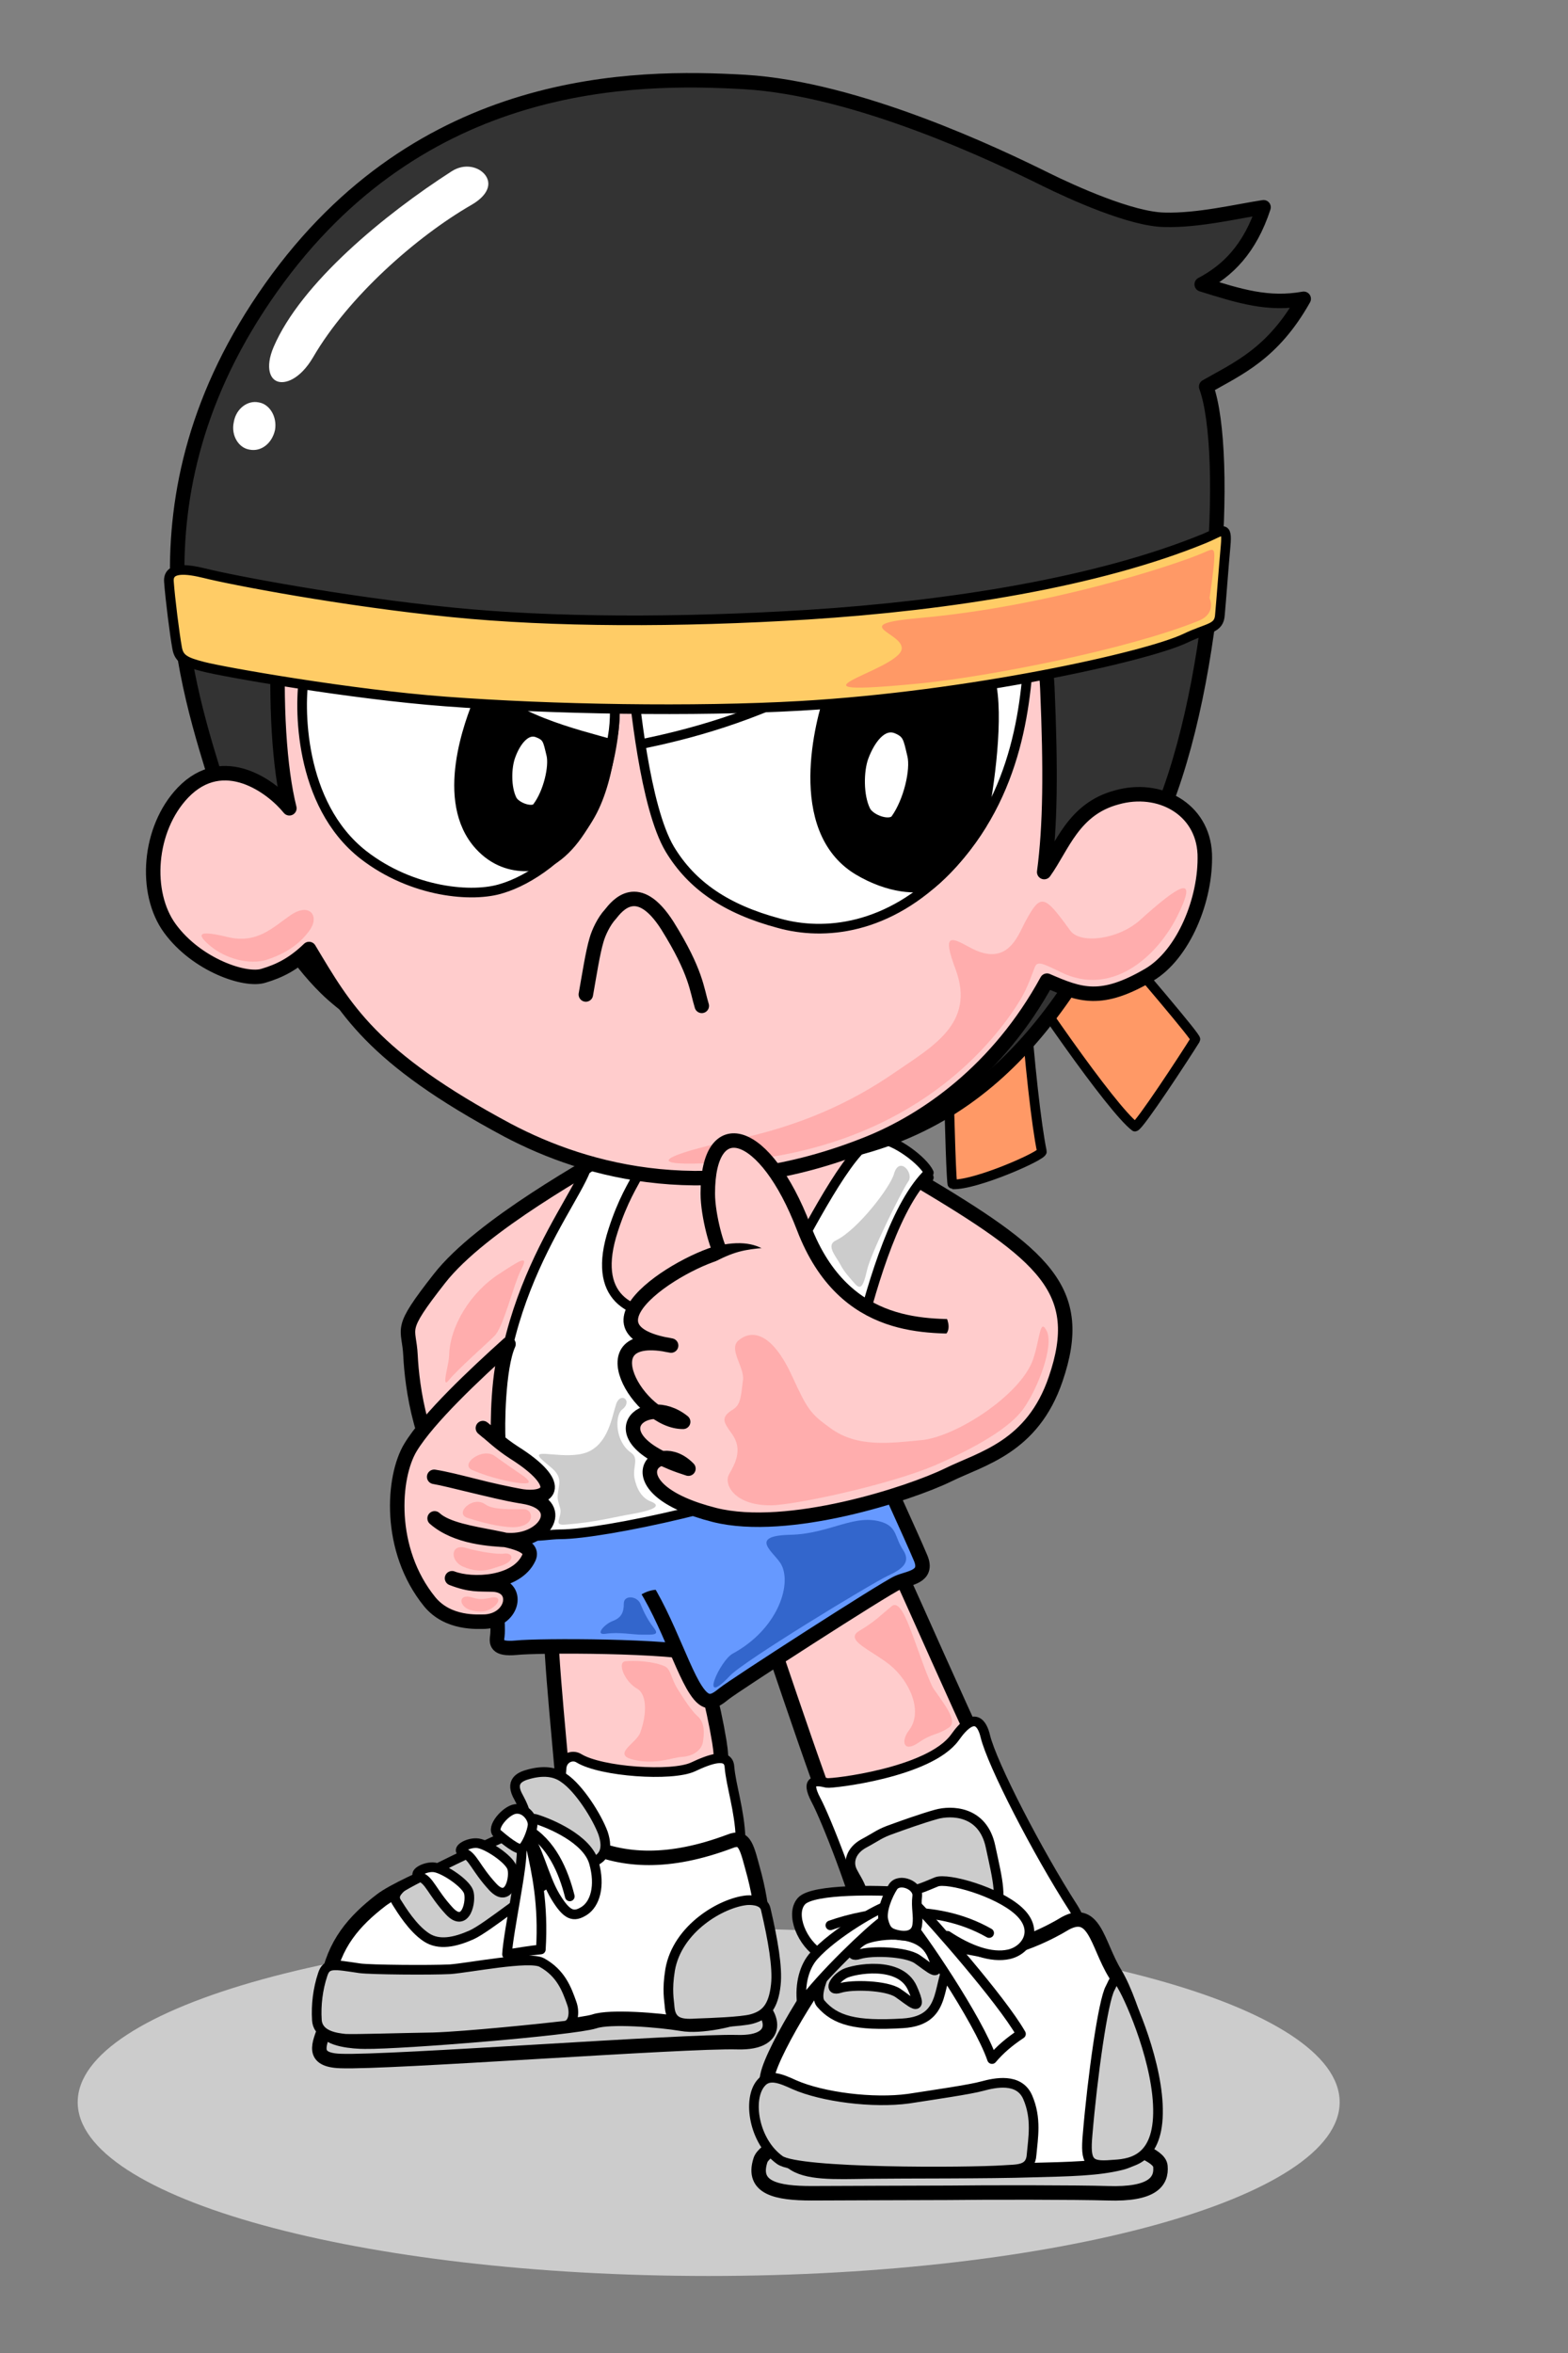 <?xml version="1.0" encoding="UTF-8"?>
<svg xmlns="http://www.w3.org/2000/svg" xmlns:bx="https://boxy-svg.com" version="1.1" width="200px" height="300px" preserveAspectRatio="none" viewBox="0 0 200 300">
  <rect x="0" y="0" width="200" height="300" fill="#808080" stroke="none"/>
  <defs>
    <clipPath id="clippath0" transform="">
      <path d="M 0 840 L 592 840 L 592 0 L 0 0 Z" style="fill: none; clip-rule: nonzero;"></path>
    </clipPath>
    <clipPath id="clippath1" transform="">
      <path d="M 0 840 L 592 840 L 592 0 L 0 0 Z" style="fill: none; clip-rule: nonzero;"></path>
    </clipPath>
  </defs>
  <g transform="matrix(1.488, 0, 0, -1.488, -402.734, 1082.062)" bx:origin="0 1">
    <g style="clip-path: url(#clippath0);">
      <g transform="translate(385.489 547.07)">
        <path d="M 0 0 C 0 -8.225 -24.217 -14.891 -54.087 -14.891 C -83.958 -14.891 -108.175 -8.225 -108.175 0 C -108.175 8.223 -83.958 14.891 -54.087 14.891 C -24.217 14.891 0 8.223 0 0" style="fill: rgb(204, 204, 204); fill-opacity: 1;"></path>
      </g>
    </g>
    <g style="clip-path: url(#clippath0);">
      <g transform="translate(335.874 589.069)">
        <path d="M 0 0 C 1.241 -3.268 5.793 -17.622 8.813 -24.157 C 11.706 -30.527 15.719 -34.706 21.839 -32.39 C 27.963 -30.072 26.184 -25.606 24.696 -23.331 C 20.722 -17.165 13.07 1.199 10.92 5.418 C 9.184 8.809 -4.137 10.589 0 0" style="fill: rgb(255, 204, 204); fill-opacity: 1;"></path>
      </g>
    </g>
    <g style="clip-path: url(#clippath0);">
      <g transform="translate(335.874 589.069)">
        <path d="M 0 0 C 1.241 -3.268 5.793 -17.622 8.813 -24.157 C 11.706 -30.527 15.719 -34.706 21.839 -32.39 C 27.963 -30.072 26.184 -25.606 24.696 -23.331 C 20.722 -17.165 13.07 1.199 10.92 5.418 C 9.184 8.809 -4.137 10.589 0 0 Z" style="fill: none; stroke: rgb(0, 0, 0); stroke-opacity: 1; stroke-miterlimit: 4; stroke-linecap: round; stroke-linejoin: round; stroke-width: 1.241px; stroke-dashoffset: 0px;"></path>
      </g>
    </g>
    <g style="clip-path: url(#clippath0);">
      <g transform="translate(317.841 589.936)">
        <path d="M 0 0 C -0.124 -4.55 1.077 -14.185 1.241 -18.201 C 1.408 -22.212 7.117 -24.818 9.1 -24.818 C 11.083 -24.818 15.591 -18.737 14.478 -11.995 C 13.361 -5.252 11.127 -0.124 9.515 2.896 C 7.899 5.917 0.207 6.371 0 0" style="fill: rgb(255, 204, 204); fill-opacity: 1;"></path>
      </g>
    </g>
    <g style="clip-path: url(#clippath0);">
      <g transform="translate(317.841 589.936)">
        <path d="M 0 0 C -0.124 -4.55 1.077 -14.185 1.241 -18.201 C 1.408 -22.212 7.117 -24.818 9.1 -24.818 C 11.083 -24.818 15.591 -18.737 14.478 -11.995 C 13.361 -5.252 11.127 -0.124 9.515 2.896 C 7.899 5.917 0.207 6.371 0 0 Z" style="fill: none; stroke: rgb(0, 0, 0); stroke-opacity: 1; stroke-miterlimit: 4; stroke-linecap: round; stroke-linejoin: round; stroke-width: 1.241px; stroke-dashoffset: 0px;"></path>
      </g>
    </g>
    <g style="clip-path: url(#clippath0);">
      <g transform="translate(313.081 591.674)">
        <path d="M 0 0 C 0 -2.069 0.331 -3.475 0.208 -4.63 C 0.128 -5.21 0.04 -5.833 1.823 -5.665 C 3.726 -5.46 15.181 -5.46 17.997 -6.288 C 18.656 -6.495 18.947 -5.707 18.739 -4.881 C 18.576 -4.303 13.158 5.46 12.619 6.537 C 11.833 8.107 2.15 6.453 1.033 6.122 C 0.04 5.833 0.04 5.047 -0.08 4.427 C -0.287 3.268 0 1.077 0 0" style="fill: rgb(102, 153, 255); fill-opacity: 1;"></path>
      </g>
    </g>
    <g style="clip-path: url(#clippath0);">
      <g transform="translate(313.081 591.674)">
        <path d="M 0 0 C 0 -2.069 0.331 -3.475 0.208 -4.63 C 0.128 -5.21 0.04 -5.833 1.823 -5.665 C 3.726 -5.46 15.181 -5.46 17.997 -6.288 C 18.656 -6.495 18.947 -5.707 18.739 -4.881 C 18.576 -4.303 13.158 5.46 12.619 6.537 C 11.833 8.107 2.15 6.453 1.033 6.122 C 0.04 5.833 0.04 5.047 -0.08 4.427 C -0.287 3.268 0 1.077 0 0 Z" style="fill: none; stroke: rgb(0, 0, 0); stroke-opacity: 1; stroke-miterlimit: 4; stroke-linecap: round; stroke-linejoin: round; stroke-width: 1.241px; stroke-dashoffset: 0px;"></path>
      </g>
    </g>
    <g style="clip-path: url(#clippath0);">
      <g transform="translate(324.667 592.957)">
        <path d="M 0 0 C 2.521 -2.607 4.257 -8.48 5.625 -10.547 C 6.535 -11.953 7.153 -11.624 8.063 -10.88 C 8.933 -10.175 21.755 -1.903 22.956 -1.366 C 23.866 -0.951 25.605 -0.91 24.899 0.746 C 24.03 2.813 21.632 7.941 20.89 9.803 C 19.936 12.16 -1.117 5.917 -3.766 5.873 C -6.168 5.791 -11.378 4.177 -10.88 1.819 C -10.425 -0.578 -1.492 1.53 0 0" style="fill: rgb(102, 153, 255); fill-opacity: 1;"></path>
      </g>
    </g>
    <g style="clip-path: url(#clippath0);">
      <g transform="translate(324.667 592.957)">
        <path d="M 0 0 C 2.521 -2.607 4.257 -8.48 5.625 -10.547 C 6.535 -11.953 7.153 -11.624 8.063 -10.88 C 8.933 -10.175 21.755 -1.903 22.956 -1.366 C 23.866 -0.951 25.605 -0.91 24.899 0.746 C 24.03 2.813 21.632 7.941 20.89 9.803 C 19.936 12.16 -1.117 5.917 -3.766 5.873 C -6.168 5.791 -11.378 4.177 -10.88 1.819 C -10.425 -0.578 -1.492 1.53 0 0 Z" style="fill: none; stroke: rgb(0, 0, 0); stroke-opacity: 1; stroke-miterlimit: 4; stroke-linecap: round; stroke-linejoin: round; stroke-width: 1.241px; stroke-dashoffset: 0px;"></path>
      </g>
    </g>
    <g style="clip-path: url(#clippath0);">
      <g transform="translate(328.182 590.764)">
        <path d="M 0 0 C -0.786 0.289 -1.739 0.415 -2.896 -0.415 C -4.053 -1.243 -9.06 -1.53 -10.756 -1.243 C -12.452 -0.952 -15.304 0.786 -15.304 1.654 C -15.304 2.523 -14.478 4.012 -10.341 4.137 C -6.204 4.261 -2.525 5.873 -0.415 4.552 C 1.696 3.228 0.618 -0.208 0 0" style="fill: rgb(102, 153, 255); fill-opacity: 1;"></path>
      </g>
    </g>
    <g style="clip-path: url(#clippath0);">
      <g transform="translate(339.64 544.476)">
        <path d="M 0 0 C -0.786 -0.289 -3.515 -1.406 -3.806 -2.398 C -4.552 -4.758 -2.402 -5.21 0.578 -5.21 C 2.398 -5.21 9.14 -5.17 12.324 -5.17 C 15.512 -5.129 23.451 -5.129 25.977 -5.21 C 29.783 -5.334 30.608 -4.219 30.485 -2.894 C 30.401 -1.901 27.796 -1.241 26.1 -0.289 C 22.254 1.903 6.036 2.276 0 0" style="fill: rgb(204, 204, 204); fill-opacity: 1;"></path>
      </g>
    </g>
    <g style="clip-path: url(#clippath0);">
      <g transform="translate(339.64 544.476)">
        <path d="M 0 0 C -0.786 -0.289 -3.515 -1.406 -3.806 -2.398 C -4.552 -4.758 -2.402 -5.21 0.578 -5.21 C 2.398 -5.21 9.14 -5.17 12.324 -5.17 C 15.512 -5.129 23.451 -5.129 25.977 -5.21 C 29.783 -5.334 30.608 -4.219 30.485 -2.894 C 30.401 -1.901 27.796 -1.241 26.1 -0.289 C 22.254 1.903 6.036 2.276 0 0 Z" style="fill: none; stroke: rgb(0, 0, 0); stroke-opacity: 1; stroke-miterlimit: 4; stroke-linecap: round; stroke-linejoin: round; stroke-width: 1.241px; stroke-dashoffset: 0px;"></path>
      </g>
    </g>
    <g style="clip-path: url(#clippath0);">
      <g transform="translate(341.543 574.425)">
        <path d="M 0 0 C 0.411 -0.082 8.765 0.868 10.96 3.888 C 12.655 6.288 13.322 5.047 13.569 4.014 C 14.147 1.614 18.033 -5.913 21.093 -10.672 C 24.157 -15.47 19.398 -22.17 15.181 -23.371 C 10.96 -24.57 4.385 -17.746 3.431 -13.648 C 2.482 -9.555 -0.124 -2.978 -0.954 -1.448 C -1.903 0.375 -0.91 0.21 0 0" style="fill: rgb(255, 255, 255); fill-opacity: 1;"></path>
      </g>
    </g>
    <g style="clip-path: url(#clippath0);">
      <g transform="translate(341.543 574.425)">
        <path d="M 0 0 C 0.411 -0.082 8.765 0.868 10.96 3.888 C 12.655 6.288 13.322 5.047 13.569 4.014 C 14.147 1.614 18.033 -5.913 21.093 -10.672 C 24.157 -15.47 19.398 -22.17 15.181 -23.371 C 10.96 -24.57 4.385 -17.746 3.431 -13.648 C 2.482 -9.555 -0.124 -2.978 -0.954 -1.448 C -1.903 0.375 -0.91 0.21 0 0 Z" style="fill: none; stroke: rgb(0, 0, 0); stroke-opacity: 1; stroke-miterlimit: 4; stroke-linecap: round; stroke-linejoin: round; stroke-width: 0.827px; stroke-dashoffset: 0px;"></path>
      </g>
    </g>
    <g style="clip-path: url(#clippath0);">
      <g transform="translate(361.687 562.224)">
        <path d="M 0 0 C -0.331 -0.208 -4.424 -2.565 -7.034 -2.069 C -9.639 -1.574 -16.258 -0.375 -18.201 -1.658 C -20.144 -2.936 -24.78 -10.633 -25.234 -12.825 C -25.689 -15.019 -26.184 -17.872 -23.164 -20.271 C -21.923 -21.263 -19.525 -21.141 -16.549 -21.097 C -13.405 -21.057 -6.208 -21.097 -2.565 -20.974 C 0.702 -20.89 3.06 -20.85 5.047 -20.353 C 7.034 -19.857 7.612 -18.161 7.776 -16.381 C 7.983 -13.734 6.12 -6.703 4.552 -4.137 C 2.98 -1.574 2.813 1.777 0 0" style="fill: rgb(255, 255, 255); fill-opacity: 1;"></path>
      </g>
    </g>
    <g style="clip-path: url(#clippath0);">
      <g transform="translate(361.687 562.224)">
        <path d="M 0 0 C -0.331 -0.208 -4.424 -2.565 -7.034 -2.069 C -9.639 -1.574 -16.258 -0.375 -18.201 -1.658 C -20.144 -2.936 -24.78 -10.633 -25.234 -12.825 C -25.689 -15.019 -26.184 -17.872 -23.164 -20.271 C -21.923 -21.263 -19.525 -21.141 -16.549 -21.097 C -13.405 -21.057 -6.208 -21.097 -2.565 -20.974 C 0.702 -20.89 3.06 -20.85 5.047 -20.353 C 7.034 -19.857 7.612 -18.161 7.776 -16.381 C 7.983 -13.734 6.12 -6.703 4.552 -4.137 C 2.98 -1.574 2.813 1.777 0 0 Z" style="fill: none; stroke: rgb(0, 0, 0); stroke-opacity: 1; stroke-miterlimit: 4; stroke-linecap: round; stroke-linejoin: round; stroke-width: 1.241px; stroke-dashoffset: 0px;"></path>
      </g>
    </g>
    <g style="clip-path: url(#clippath0);">
      <g transform="translate(347.209 570.497)">
        <path d="M 0 0 C 0.786 0.287 2.525 0.91 3.722 1.239 C 4.923 1.572 7.696 1.61 8.354 -1.532 C 9.021 -4.634 9.348 -5.751 8.689 -7.862 C 8.023 -10.054 6.786 -9.224 5.171 -11.087 C 3.559 -12.907 4.923 -16.423 0.83 -16.671 C -3.224 -16.92 -4.963 -16.423 -6.204 -14.975 C -6.99 -14.024 -5.171 -10.672 -3.02 -7.323 C -1.987 -5.751 -3.02 -4.594 -3.471 -3.682 C -3.89 -2.897 -3.639 -1.863 -2.482 -1.243 C -1.321 -0.622 -1.201 -0.415 0 0" style="fill: rgb(204, 204, 204); fill-opacity: 1;"></path>
      </g>
    </g>
    <g style="clip-path: url(#clippath0);">
      <g transform="translate(347.209 570.497)">
        <path d="M 0 0 C 0.786 0.287 2.525 0.91 3.722 1.239 C 4.923 1.572 7.696 1.61 8.354 -1.532 C 9.021 -4.634 9.348 -5.751 8.689 -7.862 C 8.023 -10.054 6.786 -9.224 5.171 -11.087 C 3.559 -12.907 4.923 -16.423 0.83 -16.671 C -3.224 -16.92 -4.963 -16.423 -6.204 -14.975 C -6.99 -14.024 -5.171 -10.672 -3.02 -7.323 C -1.987 -5.751 -3.02 -4.594 -3.471 -3.682 C -3.89 -2.897 -3.639 -1.863 -2.482 -1.243 C -1.321 -0.622 -1.201 -0.415 0 0 Z" style="fill: none; stroke: rgb(0, 0, 0); stroke-opacity: 1; stroke-miterlimit: 4; stroke-linecap: round; stroke-linejoin: round; stroke-width: 0.827px; stroke-dashoffset: 0px;"></path>
      </g>
    </g>
    <g style="clip-path: url(#clippath0);">
      <g transform="translate(365.82 556.846)">
        <path d="M 0 0 C -0.614 -1.077 -1.528 -7.654 -1.939 -12.577 C -2.15 -14.933 -1.819 -15.304 0.128 -15.139 C 1.492 -15.059 4.018 -14.933 4.097 -10.756 C 4.177 -6.577 1.783 -1.117 1.077 0.082 C 0.419 1.325 0.331 0.618 0 0" style="fill: rgb(204, 204, 204); fill-opacity: 1;"></path>
      </g>
    </g>
    <g style="clip-path: url(#clippath0);">
      <g transform="translate(365.82 556.846)">
        <path d="M 0 0 C -0.614 -1.077 -1.528 -7.654 -1.939 -12.577 C -2.15 -14.933 -1.819 -15.304 0.128 -15.139 C 1.492 -15.059 4.018 -14.933 4.097 -10.756 C 4.177 -6.577 1.783 -1.117 1.077 0.082 C 0.419 1.325 0.331 0.618 0 0 Z" style="fill: none; stroke: rgb(0, 0, 0); stroke-opacity: 1; stroke-miterlimit: 4; stroke-linecap: round; stroke-linejoin: round; stroke-width: 0.827px; stroke-dashoffset: 0px;"></path>
      </g>
    </g>
    <g style="clip-path: url(#clippath0);">
      <g transform="translate(338.731 548.572)">
        <path d="M 0 0 C 2.438 -1.075 6.782 -1.614 9.802 -1.201 C 11.953 -0.868 15.097 -0.415 16.134 -0.124 C 17.207 0.166 19.274 0.62 20.016 -1.075 C 20.806 -2.893 20.475 -4.59 20.351 -5.997 C 20.267 -7.363 19.11 -7.237 17.949 -7.321 C 14.973 -7.527 0.331 -7.61 -1.241 -6.453 C -3.475 -4.839 -4.014 -1.241 -2.857 0.124 C -2.194 0.951 -1.161 0.536 0 0" style="fill: rgb(204, 204, 204); fill-opacity: 1;"></path>
      </g>
    </g>
    <g style="clip-path: url(#clippath0);">
      <g transform="translate(338.731 548.572)">
        <path d="M 0 0 C 2.438 -1.075 6.782 -1.614 9.802 -1.201 C 11.953 -0.868 15.097 -0.415 16.134 -0.124 C 17.207 0.166 19.274 0.62 20.016 -1.075 C 20.806 -2.893 20.475 -4.59 20.351 -5.997 C 20.267 -7.363 19.11 -7.237 17.949 -7.321 C 14.973 -7.527 0.331 -7.61 -1.241 -6.453 C -3.475 -4.839 -4.014 -1.241 -2.857 0.124 C -2.194 0.951 -1.161 0.536 0 0 Z" style="fill: none; stroke: rgb(0, 0, 0); stroke-opacity: 1; stroke-miterlimit: 4; stroke-linecap: round; stroke-linejoin: round; stroke-width: 0.827px; stroke-dashoffset: 0px;"></path>
      </g>
    </g>
    <g style="clip-path: url(#clippath0);">
      <g transform="translate(347.623 565.119)">
        <path d="M 0 0 C -1.241 0.082 -7.281 0.291 -8.271 -0.826 C -9.268 -1.945 -8.191 -4.468 -6.619 -5.378 C -5.047 -6.288 -1.488 -2.689 -0.415 -2.484 C 0.658 -2.276 2.15 -2.402 4.137 -3.724 C 6.12 -5.047 8.023 -5.709 9.511 -5.378 C 10.999 -5.047 12.16 -3.309 10.341 -1.656 C 8.522 0 4.261 1.199 3.307 0.828 C 2.358 0.453 1.404 -0.084 0 0" style="fill: rgb(255, 255, 255); fill-opacity: 1;"></path>
      </g>
    </g>
    <g style="clip-path: url(#clippath0);">
      <g transform="translate(347.623 565.119)">
        <path d="M 0 0 C -1.241 0.082 -7.281 0.291 -8.271 -0.826 C -9.268 -1.945 -8.191 -4.468 -6.619 -5.378 C -5.047 -6.288 -1.488 -2.689 -0.415 -2.484 C 0.658 -2.276 2.15 -2.402 4.137 -3.724 C 6.12 -5.047 8.023 -5.709 9.511 -5.378 C 10.999 -5.047 12.16 -3.309 10.341 -1.656 C 8.522 0 4.261 1.199 3.307 0.828 C 2.358 0.453 1.404 -0.084 0 0 Z" style="fill: none; stroke: rgb(0, 0, 0); stroke-opacity: 1; stroke-miterlimit: 4; stroke-linecap: round; stroke-linejoin: round; stroke-width: 0.827px; stroke-dashoffset: 0px;"></path>
      </g>
    </g>
    <g style="clip-path: url(#clippath0);">
      <g transform="translate(341.834 562.224)">
        <path d="M 0 0 C 3.267 1.157 8.893 2.025 13.609 -0.662" style="fill: rgb(255, 255, 255); stroke: rgb(0, 0, 0); stroke-opacity: 1; stroke-miterlimit: 4; stroke-linecap: round; stroke-linejoin: round; stroke-width: 0.827px; stroke-dashoffset: 0px; fill-opacity: 1;"></path>
      </g>
    </g>
    <g style="clip-path: url(#clippath0);">
      <g transform="translate(343.071 558.087)">
        <path d="M 0 0 C 0.746 0.373 4.72 1.157 5.793 -1.241 C 6.87 -3.643 5.546 -2.318 4.552 -1.656 C 3.559 -0.993 0.622 -0.912 -0.411 -1.241 C -1.448 -1.574 -0.95 -0.497 0 0" style="fill: rgb(255, 255, 255); fill-opacity: 1;"></path>
      </g>
    </g>
    <g style="clip-path: url(#clippath0);">
      <g transform="translate(343.071 558.087)">
        <path d="M 0 0 C 0.746 0.373 4.72 1.157 5.793 -1.241 C 6.87 -3.643 5.546 -2.318 4.552 -1.656 C 3.559 -0.993 0.622 -0.912 -0.411 -1.241 C -1.448 -1.574 -0.95 -0.497 0 0 Z" style="fill: none; stroke: rgb(0, 0, 0); stroke-opacity: 1; stroke-miterlimit: 4; stroke-linecap: round; stroke-linejoin: round; stroke-width: 0.827px; stroke-dashoffset: 0px;"></path>
      </g>
    </g>
    <g style="clip-path: url(#clippath0);">
      <g transform="translate(344.727 560.982)">
        <path d="M 0 0 C 0.742 0.373 4.716 1.159 5.793 -1.241 C 6.866 -3.641 5.546 -2.318 4.548 -1.656 C 3.555 -0.993 0.622 -0.91 -0.415 -1.241 C -1.448 -1.572 -0.954 -0.497 0 0" style="fill: rgb(255, 255, 255); fill-opacity: 1;"></path>
      </g>
    </g>
    <g style="clip-path: url(#clippath0);">
      <g transform="translate(344.727 560.982)">
        <path d="M 0 0 C 0.742 0.373 4.716 1.159 5.793 -1.241 C 6.866 -3.641 5.546 -2.318 4.548 -1.656 C 3.555 -0.993 0.622 -0.91 -0.415 -1.241 C -1.448 -1.572 -0.954 -0.497 0 0 Z" style="fill: none; stroke: rgb(0, 0, 0); stroke-opacity: 1; stroke-miterlimit: 4; stroke-linecap: round; stroke-linejoin: round; stroke-width: 0.827px; stroke-dashoffset: 0px;"></path>
      </g>
    </g>
    <g style="clip-path: url(#clippath0);">
      <g transform="translate(349.275 563.878)">
        <path d="M 0 0 C 1.161 -1.161 7.201 -7.983 8.897 -10.961 C 7.903 -11.624 7.117 -12.286 6.415 -13.114 C 5.254 -9.723 0.128 -2.234 -0.826 -1.243 C -1.775 -0.247 -2.027 -0.662 -2.936 -1.283 C -4.054 -2.069 -8.271 -6.08 -9.882 -8.356 C -10.094 -6.619 -9.635 -5.131 -8.849 -4.263 C -7.154 -2.36 -3.307 -0.126 -2.354 0.082 C -1.404 0.289 -0.495 0.497 0 0" style="fill: rgb(255, 255, 255); fill-opacity: 1;"></path>
      </g>
    </g>
    <g style="clip-path: url(#clippath0);">
      <g transform="translate(349.275 563.878)">
        <path d="M 0 0 C 1.161 -1.161 7.201 -7.983 8.897 -10.961 C 7.903 -11.624 7.117 -12.286 6.415 -13.114 C 5.254 -9.723 0.128 -2.234 -0.826 -1.243 C -1.775 -0.247 -2.027 -0.662 -2.936 -1.283 C -4.054 -2.069 -8.271 -6.08 -9.882 -8.356 C -10.094 -6.619 -9.635 -5.131 -8.849 -4.263 C -7.154 -2.36 -3.307 -0.126 -2.354 0.082 C -1.404 0.289 -0.495 0.497 0 0 Z" style="fill: none; stroke: rgb(0, 0, 0); stroke-opacity: 1; stroke-miterlimit: 4; stroke-linecap: round; stroke-linejoin: round; stroke-width: 0.827px; stroke-dashoffset: 0px;"></path>
      </g>
    </g>
    <g style="clip-path: url(#clippath0);">
      <g transform="translate(347.209 565.532)">
        <path d="M 0 0 C -0.455 -0.702 -1.033 -2.069 -0.826 -2.897 C -0.618 -3.722 -0.371 -3.97 0.415 -4.137 C 1.197 -4.303 1.947 -4.137 2.067 -3.307 C 2.194 -2.482 1.947 -1.779 2.067 -0.828 C 2.194 0.124 0.539 0.786 0 0" style="fill: rgb(255, 255, 255); fill-opacity: 1;"></path>
      </g>
    </g>
    <g style="clip-path: url(#clippath0);">
      <g transform="translate(347.209 565.532)">
        <path d="M 0 0 C -0.455 -0.702 -1.033 -2.069 -0.826 -2.897 C -0.618 -3.722 -0.371 -3.97 0.415 -4.137 C 1.197 -4.303 1.947 -4.137 2.067 -3.307 C 2.194 -2.482 1.947 -1.779 2.067 -0.828 C 2.194 0.124 0.539 0.786 0 0 Z" style="fill: none; stroke: rgb(0, 0, 0); stroke-opacity: 1; stroke-miterlimit: 4; stroke-linecap: round; stroke-linejoin: round; stroke-width: 0.827px; stroke-dashoffset: 0px;"></path>
      </g>
    </g>
    <g style="clip-path: url(#clippath0);">
      <g transform="translate(303.857 556.473)">
        <path d="M 0 0 C -1.364 -0.371 -4.716 -1.323 -5.334 -3.02 C -5.829 -4.424 -6.575 -5.791 -4.01 -5.875 C 0.128 -6.038 25.442 -4.135 29.99 -4.261 C 34.127 -4.385 32.97 -1.448 31.107 -0.497 C 22.007 4.137 5.298 1.406 0 0" style="fill: rgb(204, 204, 204); fill-opacity: 1;"></path>
      </g>
    </g>
    <g style="clip-path: url(#clippath0);">
      <g transform="translate(303.857 556.473)">
        <path d="M 0 0 C -1.364 -0.371 -4.716 -1.323 -5.334 -3.02 C -5.829 -4.424 -6.575 -5.791 -4.01 -5.875 C 0.128 -6.038 25.442 -4.135 29.99 -4.261 C 34.127 -4.385 32.97 -1.448 31.107 -0.497 C 22.007 4.137 5.298 1.406 0 0 Z" style="fill: none; stroke: rgb(0, 0, 0); stroke-opacity: 1; stroke-miterlimit: 4; stroke-linecap: round; stroke-linejoin: round; stroke-width: 1.241px; stroke-dashoffset: 0px;"></path>
      </g>
    </g>
    <g style="clip-path: url(#clippath0);">
      <g transform="translate(320.282 576.535)">
        <path d="M 0 0 C 1.903 -1.159 7.943 -1.574 9.763 -0.746 C 11.167 -0.084 12.823 0.539 12.902 -0.746 C 13.03 -2.316 13.772 -4.466 13.856 -6.868 C 14.02 -10.174 6.407 -12.99 3.599 -12.617 C 0.786 -12.202 -2.733 -10.922 -2.442 -8.935 C -2.15 -7.032 -1.532 -1.735 -1.492 -0.868 C -1.448 0 -0.578 0.371 0 0" style="fill: rgb(255, 255, 255); fill-opacity: 1;"></path>
      </g>
    </g>
    <g style="clip-path: url(#clippath0);">
      <g transform="translate(320.282 576.535)">
        <path d="M 0 0 C 1.903 -1.159 7.943 -1.574 9.763 -0.746 C 11.167 -0.084 12.823 0.539 12.902 -0.746 C 13.03 -2.316 13.772 -4.466 13.856 -6.868 C 14.02 -10.174 6.407 -12.99 3.599 -12.617 C 0.786 -12.202 -2.733 -10.922 -2.442 -8.935 C -2.15 -7.032 -1.532 -1.735 -1.492 -0.868 C -1.448 0 -0.578 0.371 0 0 Z" style="fill: none; stroke: rgb(0, 0, 0); stroke-opacity: 1; stroke-miterlimit: 4; stroke-linecap: round; stroke-linejoin: round; stroke-width: 0.827px; stroke-dashoffset: 0px;"></path>
      </g>
    </g>
    <g style="clip-path: url(#clippath0);">
      <g transform="translate(315.315 570.122)">
        <path d="M 0 0 C -1.365 -0.992 -9.886 -4.137 -11.993 -5.747 C -14.311 -7.526 -16.046 -9.511 -16.585 -12.739 C -16.832 -14.353 -16.96 -15.759 -16.792 -16.75 C -16.585 -17.702 -14.311 -17.868 -13.401 -17.868 C -10.178 -17.91 4.472 -16.711 6.288 -16.13 C 7.612 -15.677 11.793 -16.005 13.776 -16.338 C 15.388 -16.629 18.328 -15.966 19.154 -15.512 C 20.02 -15.015 20.726 -12.697 20.81 -11.58 C 20.846 -10.507 20.973 -7.321 20.02 -3.639 C 19.362 -1.239 19.234 -0.166 17.913 -0.702 C 12.619 -2.687 8.773 -2.398 5.625 -0.992 C 3.519 0 1.241 0.951 0 0" style="fill: rgb(255, 255, 255); fill-opacity: 1;"></path>
      </g>
    </g>
    <g style="clip-path: url(#clippath0);">
      <g transform="translate(315.315 570.122)">
        <path d="M 0 0 C -1.365 -0.992 -9.886 -4.137 -11.993 -5.747 C -14.311 -7.526 -16.046 -9.511 -16.585 -12.739 C -16.832 -14.353 -16.96 -15.759 -16.792 -16.75 C -16.585 -17.702 -14.311 -17.868 -13.401 -17.868 C -10.178 -17.91 4.472 -16.711 6.288 -16.13 C 7.612 -15.677 11.793 -16.005 13.776 -16.338 C 15.388 -16.629 18.328 -15.966 19.154 -15.512 C 20.02 -15.015 20.726 -12.697 20.81 -11.58 C 20.846 -10.507 20.973 -7.321 20.02 -3.639 C 19.362 -1.239 19.234 -0.166 17.913 -0.702 C 12.619 -2.687 8.773 -2.398 5.625 -0.992 C 3.519 0 1.241 0.951 0 0 Z" style="fill: none; stroke: rgb(0, 0, 0); stroke-opacity: 1; stroke-miterlimit: 4; stroke-linecap: round; stroke-linejoin: round; stroke-width: 1.241px; stroke-dashoffset: 0px;"></path>
      </g>
    </g>
    <g style="clip-path: url(#clippath0);">
      <g transform="translate(334.677 564.375)">
        <path d="M 0 0 C -2.15 -0.208 -5.956 -2.4 -6.579 -5.958 C -6.87 -7.736 -6.663 -8.522 -6.619 -9.184 C -6.495 -10.591 -5.502 -10.632 -4.261 -10.549 C -3.184 -10.509 -0.495 -10.423 0.411 -10.178 C 1.612 -9.846 2.274 -9.144 2.482 -7.239 C 2.645 -5.751 2.23 -3.393 1.612 -0.744 C 1.448 -0.082 0.622 0.04 0 0" style="fill: rgb(204, 204, 204); fill-opacity: 1;"></path>
      </g>
    </g>
    <g style="clip-path: url(#clippath0);">
      <g transform="translate(334.677 564.375)">
        <path d="M 0 0 C -2.15 -0.208 -5.956 -2.4 -6.579 -5.958 C -6.87 -7.736 -6.663 -8.522 -6.619 -9.184 C -6.495 -10.591 -5.502 -10.632 -4.261 -10.549 C -3.184 -10.509 -0.495 -10.423 0.411 -10.178 C 1.612 -9.846 2.274 -9.144 2.482 -7.239 C 2.645 -5.751 2.23 -3.393 1.612 -0.744 C 1.448 -0.082 0.622 0.04 0 0 Z" style="fill: none; stroke: rgb(0, 0, 0); stroke-opacity: 1; stroke-miterlimit: 4; stroke-linecap: round; stroke-linejoin: round; stroke-width: 0.827px; stroke-dashoffset: 0px;"></path>
      </g>
    </g>
    <g style="clip-path: url(#clippath0);">
      <g transform="translate(301.503 558.542)">
        <path d="M 0 0 C 0.95 -0.126 6.04 -0.168 7.732 -0.082 C 9.388 0.04 14.514 1.073 15.591 0.495 C 17.247 -0.415 17.746 -1.821 18.157 -2.98 C 18.448 -3.764 18.32 -4.84 17.578 -4.923 C 15.843 -5.131 9.056 -5.833 6.288 -5.915 C 3.515 -5.957 -0.375 -6.082 -1.245 -6.04 C -2.071 -5.957 -3.603 -5.751 -3.686 -4.425 C -3.766 -3.146 -3.603 -1.779 -3.188 -0.539 C -2.861 0.495 -2.234 0.331 0 0" style="fill: rgb(204, 204, 204); fill-opacity: 1;"></path>
      </g>
    </g>
    <g style="clip-path: url(#clippath0);">
      <g transform="translate(301.503 558.542)">
        <path d="M 0 0 C 0.95 -0.126 6.04 -0.168 7.732 -0.082 C 9.388 0.04 14.514 1.073 15.591 0.495 C 17.247 -0.415 17.746 -1.821 18.157 -2.98 C 18.448 -3.764 18.32 -4.84 17.578 -4.923 C 15.843 -5.131 9.056 -5.833 6.288 -5.915 C 3.515 -5.957 -0.375 -6.082 -1.245 -6.04 C -2.071 -5.957 -3.603 -5.751 -3.686 -4.425 C -3.766 -3.146 -3.603 -1.779 -3.188 -0.539 C -2.861 0.495 -2.234 0.331 0 0 Z" style="fill: none; stroke: rgb(0, 0, 0); stroke-opacity: 1; stroke-miterlimit: 4; stroke-linecap: round; stroke-linejoin: round; stroke-width: 0.827px; stroke-dashoffset: 0px;"></path>
      </g>
    </g>
    <g style="clip-path: url(#clippath0);">
      <g transform="translate(315.982 575.171)">
        <path d="M 0 0 C -0.79 -0.209 -1.656 -0.622 -0.87 -1.987 C -0.291 -3.064 0.327 -4.552 -1.077 -4.965 C -2.569 -5.42 -10.341 -9.224 -10.964 -9.723 C -11.542 -10.259 -11.586 -10.632 -11.255 -11.087 C -10.964 -11.54 -9.974 -13.196 -8.773 -13.98 C -7.696 -14.686 -6.332 -14.395 -4.927 -13.776 C -3.519 -13.154 0.451 -9.805 1.859 -9.224 C 2.976 -8.771 4.173 -7.943 5.374 -7.57 C 6.367 -7.239 6.862 -6.537 6.367 -5.049 C 5.829 -3.601 4.301 -1.199 3.016 -0.333 C 2.23 0.247 1.197 0.329 0 0" style="fill: rgb(204, 204, 204); fill-opacity: 1;"></path>
      </g>
    </g>
    <g style="clip-path: url(#clippath0);">
      <g transform="translate(315.982 575.171)">
        <path d="M 0 0 C -0.79 -0.209 -1.656 -0.622 -0.87 -1.987 C -0.291 -3.064 0.327 -4.552 -1.077 -4.965 C -2.569 -5.42 -10.341 -9.224 -10.964 -9.723 C -11.542 -10.259 -11.586 -10.632 -11.255 -11.087 C -10.964 -11.54 -9.974 -13.196 -8.773 -13.98 C -7.696 -14.686 -6.332 -14.395 -4.927 -13.776 C -3.519 -13.154 0.451 -9.805 1.859 -9.224 C 2.976 -8.771 4.173 -7.943 5.374 -7.57 C 6.367 -7.239 6.862 -6.537 6.367 -5.049 C 5.829 -3.601 4.301 -1.199 3.016 -0.333 C 2.23 0.247 1.197 0.329 0 0 Z" style="fill: none; stroke: rgb(0, 0, 0); stroke-opacity: 1; stroke-miterlimit: 4; stroke-linecap: round; stroke-linejoin: round; stroke-width: 0.827px; stroke-dashoffset: 0px;"></path>
      </g>
    </g>
    <g style="clip-path: url(#clippath0);">
      <g transform="translate(316.6 571.323)">
        <path d="M 0 0 C 1.201 -0.371 4.385 -1.693 4.963 -3.722 C 5.542 -5.751 5.047 -7.279 4.137 -7.86 C 3.224 -8.44 2.649 -8.272 1.652 -6.619 C 0.658 -4.961 0.124 -2.274 -0.83 -1.241 C -1.779 -0.205 -0.499 0.166 0 0" style="fill: rgb(255, 255, 255); fill-opacity: 1;"></path>
      </g>
    </g>
    <g style="clip-path: url(#clippath0);">
      <g transform="translate(316.6 571.323)">
        <path d="M 0 0 C 1.201 -0.371 4.385 -1.693 4.963 -3.722 C 5.542 -5.751 5.047 -7.279 4.137 -7.86 C 3.224 -8.44 2.649 -8.272 1.652 -6.619 C 0.658 -4.961 0.124 -2.274 -0.83 -1.241 C -1.779 -0.205 -0.499 0.166 0 0 Z" style="fill: none; stroke: rgb(0, 0, 0); stroke-opacity: 1; stroke-miterlimit: 4; stroke-linecap: round; stroke-linejoin: round; stroke-width: 0.827px; stroke-dashoffset: 0px;"></path>
      </g>
    </g>
    <g style="clip-path: url(#clippath0);">
      <g transform="translate(319.497 564.704)">
        <path d="M 0 0 C -0.539 2.15 -1.576 4.592 -3.726 5.793" style="fill: none; stroke: rgb(0, 0, 0); stroke-opacity: 1; stroke-miterlimit: 4; stroke-linecap: round; stroke-linejoin: round; stroke-width: 0.827px; stroke-dashoffset: 0px;"></path>
      </g>
    </g>
    <g style="clip-path: url(#clippath0);">
      <g transform="translate(316.185 568.839)">
        <path d="M 0 0 C 0.455 -2.025 1.073 -4.796 0.83 -8.684 C -0.084 -8.767 -1.241 -8.975 -2.071 -9.098 C -1.943 -7.074 -0.662 -1.323 -0.826 0 C -0.993 1.326 -0.203 0.951 0 0" style="fill: rgb(255, 255, 255); fill-opacity: 1;"></path>
      </g>
    </g>
    <g style="clip-path: url(#clippath0);">
      <g transform="translate(316.185 568.839)">
        <path d="M 0 0 C 0.455 -2.025 1.073 -4.796 0.83 -8.684 C -0.084 -8.767 -1.241 -8.975 -2.071 -9.098 C -1.943 -7.074 -0.662 -1.323 -0.826 0 C -0.993 1.326 -0.203 0.951 0 0 Z" style="fill: none; stroke: rgb(0, 0, 0); stroke-opacity: 1; stroke-miterlimit: 4; stroke-linecap: round; stroke-linejoin: round; stroke-width: 0.827px; stroke-dashoffset: 0px;"></path>
      </g>
    </g>
    <g style="clip-path: url(#clippath0);">
      <g transform="translate(307.911 567.188)">
        <path d="M 0 0 C 0.83 -0.126 2.609 -1.325 2.9 -2.069 C 3.188 -2.813 2.689 -5.296 1.245 -3.724 C -0.203 -2.152 -0.451 -1.077 -1.237 -0.826 C -2.027 -0.581 -0.826 0.124 0 0" style="fill: rgb(255, 255, 255); fill-opacity: 1;"></path>
      </g>
    </g>
    <g style="clip-path: url(#clippath0);">
      <g transform="translate(307.911 567.188)">
        <path d="M 0 0 C 0.83 -0.126 2.609 -1.325 2.9 -2.069 C 3.188 -2.813 2.689 -5.296 1.245 -3.724 C -0.203 -2.152 -0.451 -1.077 -1.237 -0.826 C -2.027 -0.581 -0.826 0.124 0 0 Z" style="fill: none; stroke: rgb(0, 0, 0); stroke-opacity: 1; stroke-miterlimit: 4; stroke-linecap: round; stroke-linejoin: round; stroke-width: 0.827px; stroke-dashoffset: 0px;"></path>
      </g>
    </g>
    <g style="clip-path: url(#clippath0);">
      <g transform="translate(311.637 569.254)">
        <path d="M 0 0 C 0.826 -0.124 2.605 -1.323 2.897 -2.067 C 3.184 -2.811 2.689 -5.294 1.241 -3.722 C -0.207 -2.15 -0.459 -1.075 -1.241 -0.826 C -2.027 -0.578 -0.826 0.124 0 0" style="fill: rgb(255, 255, 255); fill-opacity: 1;"></path>
      </g>
    </g>
    <g style="clip-path: url(#clippath0);">
      <g transform="translate(311.637 569.254)">
        <path d="M 0 0 C 0.826 -0.124 2.605 -1.323 2.897 -2.067 C 3.184 -2.811 2.689 -5.294 1.241 -3.722 C -0.207 -2.15 -0.459 -1.075 -1.241 -0.826 C -2.027 -0.578 -0.826 0.124 0 0 Z" style="fill: none; stroke: rgb(0, 0, 0); stroke-opacity: 1; stroke-miterlimit: 4; stroke-linecap: round; stroke-linejoin: round; stroke-width: 0.827px; stroke-dashoffset: 0px;"></path>
      </g>
    </g>
    <g style="clip-path: url(#clippath0);">
      <g transform="translate(314.821 572.19)">
        <path d="M 0 0 C 0.91 0.126 1.528 -0.826 1.488 -1.364 C 1.448 -1.943 0.95 -3.142 0.578 -3.389 C 0.247 -3.597 -0.954 -2.605 -1.532 -2.108 C -2.107 -1.61 -0.826 -0.122 0 0" style="fill: rgb(255, 255, 255); fill-opacity: 1;"></path>
      </g>
    </g>
    <g style="clip-path: url(#clippath0);">
      <g transform="translate(314.821 572.19)">
        <path d="M 0 0 C 0.91 0.126 1.528 -0.826 1.488 -1.364 C 1.448 -1.943 0.95 -3.142 0.578 -3.389 C 0.247 -3.597 -0.954 -2.605 -1.532 -2.108 C -2.107 -1.61 -0.826 -0.122 0 0 Z" style="fill: none; stroke: rgb(0, 0, 0); stroke-opacity: 1; stroke-miterlimit: 4; stroke-linecap: round; stroke-linejoin: round; stroke-width: 0.827px; stroke-dashoffset: 0px;"></path>
      </g>
    </g>
    <g style="clip-path: url(#clippath0);">
      <g transform="translate(324.456 629.234)">
        <path d="M 0 0 C -3.184 -1.903 -12.531 -6.992 -16.126 -11.582 C -19.729 -16.174 -18.735 -15.637 -18.612 -18.203 C -18.488 -20.766 -17.742 -26.764 -14.474 -30.198 C -11.207 -33.631 9.974 -28.376 11.997 -27.303 C 26.93 -19.442 14.478 8.564 0 0" style="fill: rgb(255, 204, 204); fill-opacity: 1;"></path>
      </g>
    </g>
    <g style="clip-path: url(#clippath0);">
      <g transform="translate(324.456 629.234)">
        <path d="M 0 0 C -3.184 -1.903 -12.531 -6.992 -16.126 -11.582 C -19.729 -16.174 -18.735 -15.637 -18.612 -18.203 C -18.488 -20.766 -17.742 -26.764 -14.474 -30.198 C -11.207 -33.631 9.974 -28.376 11.997 -27.303 C 26.93 -19.442 14.478 8.564 0 0 Z" style="fill: none; stroke: rgb(0, 0, 0); stroke-opacity: 1; stroke-miterlimit: 4; stroke-linecap: round; stroke-linejoin: round; stroke-width: 1.241px; stroke-dashoffset: 0px;"></path>
      </g>
    </g>
    <g style="clip-path: url(#clippath0);">
      <g transform="translate(320.861 626.958)">
        <path d="M 0 0 C -1.536 -3.888 -9.806 -13.525 -6.91 -29.12 C -6.371 -32.182 -3.93 -31.231 -2.19 -31.231 C 1.568 -31.231 14.766 -28.334 19.358 -25.813 C 20.559 -25.151 20.846 -24.403 21.385 -22.958 C 22.374 -20.351 24.78 -5.047 29.412 -0.662 C 28.953 0.331 26.555 2.192 25.027 2.276 C 23.124 2.316 19.481 -4.797 17.662 -8.065 C 15.472 -11.955 -1.408 -16.671 2.358 -5.171 C 3.184 -2.605 4.054 -1.281 4.548 -0.331 C 4.054 1.325 2.23 1.572 0 0" style="fill: rgb(255, 255, 255); fill-opacity: 1;"></path>
      </g>
    </g>
    <g style="clip-path: url(#clippath0);">
      <g transform="translate(320.861 626.958)">
        <path d="M 0 0 C -1.536 -3.888 -9.806 -13.525 -6.91 -29.12 C -6.371 -32.182 -3.93 -31.231 -2.19 -31.231 C 1.568 -31.231 14.766 -28.334 19.358 -25.813 C 20.559 -25.151 20.846 -24.403 21.385 -22.958 C 22.374 -20.351 24.78 -5.047 29.412 -0.662 C 28.953 0.331 26.555 2.192 25.027 2.276 C 23.124 2.316 19.481 -4.797 17.662 -8.065 C 15.472 -11.955 -1.408 -16.671 2.358 -5.171 C 3.184 -2.605 4.054 -1.281 4.548 -0.331 C 4.054 1.325 2.23 1.572 0 0 Z" style="fill: none; stroke: rgb(0, 0, 0); stroke-opacity: 1; stroke-miterlimit: 4; stroke-linecap: round; stroke-linejoin: round; stroke-width: 0.827px; stroke-dashoffset: 0px;"></path>
      </g>
    </g>
    <g style="clip-path: url(#clippath0);">
      <g transform="translate(333.56 620.092)">
        <path d="M 0 0 C -3.104 0 -14.478 -6.703 -5.378 -8.191 C -12.867 -6.577 -8.151 -14.768 -4.345 -14.726 C -7.612 -12.079 -12.328 -16.092 -3.894 -18.739 C -6.663 -15.885 -10.632 -20.435 -1.656 -22.707 C 4.632 -24.283 15.057 -20.89 18.364 -19.278 C 21.217 -17.87 25.606 -16.918 27.592 -11.045 C 30.194 -3.435 26.639 -0.455 15.635 6.08 C 0.87 14.807 2.936 0 0 0" style="fill: rgb(255, 204, 204); fill-opacity: 1;"></path>
      </g>
    </g>
    <g style="clip-path: url(#clippath0);">
      <g transform="translate(333.56 620.092)">
        <path d="M 0 0 C -3.104 0 -14.478 -6.703 -5.378 -8.191 C -12.867 -6.577 -8.151 -14.768 -4.345 -14.726 C -7.612 -12.079 -12.328 -16.092 -3.894 -18.739 C -6.663 -15.885 -10.632 -20.435 -1.656 -22.707 C 4.632 -24.283 15.057 -20.89 18.364 -19.278 C 21.217 -17.87 25.606 -16.918 27.592 -11.045 C 30.194 -3.435 26.639 -0.455 15.635 6.08 C 0.87 14.807 2.936 0 0 0 Z" style="fill: none; stroke: rgb(0, 0, 0); stroke-opacity: 1; stroke-miterlimit: 4; stroke-linecap: round; stroke-linejoin: round; stroke-width: 1.241px; stroke-dashoffset: 0px;"></path>
      </g>
    </g>
    <g style="clip-path: url(#clippath0);">
      <g transform="translate(314.242 612.027)">
        <path d="M 0 0 C -2.897 -2.609 -6.866 -6.329 -8.398 -8.853 C -9.93 -11.374 -10.385 -17.622 -6.743 -22.091 C -5.171 -23.994 -2.645 -23.784 -2.031 -23.784 C 0.455 -23.662 1.033 -20.682 -1.365 -20.602 C -2.565 -20.56 -3.228 -20.682 -4.839 -20.064 C -3.104 -20.726 0.702 -20.56 1.739 -18.324 C 2.645 -16.339 -4.345 -16.796 -6.332 -14.933 C -4.429 -16.589 -1.492 -16.71 -0.044 -16.796 C 3.224 -16.96 5.083 -13.692 1.281 -13.072 C -1.408 -12.617 -5.087 -11.584 -6.371 -11.374 C -4.508 -11.666 -1.656 -12.575 1.033 -13.032 C 3.678 -13.443 4.756 -11.999 0.495 -9.308 C -0.786 -8.482 -1.448 -7.78 -2.194 -7.199 C -1.74 -7.612 -1.325 -7.862 -0.87 -8.233 C -0.954 -7.199 -0.914 -2.029 0 0" style="fill: rgb(255, 204, 204); fill-opacity: 1;"></path>
      </g>
    </g>
    <g style="clip-path: url(#clippath0);">
      <g transform="translate(314.242 612.027)">
        <path d="M 0 0 C -2.897 -2.609 -6.866 -6.329 -8.398 -8.853 C -9.93 -11.374 -10.385 -17.622 -6.743 -22.091 C -5.171 -23.994 -2.645 -23.784 -2.031 -23.784 C 0.455 -23.662 1.033 -20.682 -1.365 -20.602 C -2.565 -20.56 -3.228 -20.682 -4.839 -20.064 C -3.104 -20.726 0.702 -20.56 1.739 -18.324 C 2.645 -16.339 -4.345 -16.796 -6.332 -14.933 C -4.429 -16.589 -1.492 -16.71 -0.044 -16.796 C 3.224 -16.96 5.083 -13.692 1.281 -13.072 C -1.408 -12.617 -5.087 -11.584 -6.371 -11.374 C -4.508 -11.666 -1.656 -12.575 1.033 -13.032 C 3.678 -13.443 4.756 -11.999 0.495 -9.308 C -0.786 -8.482 -1.448 -7.78 -2.194 -7.199 C -1.74 -7.612 -1.325 -7.862 -0.87 -8.233 C -0.954 -7.199 -0.914 -2.029 0 0 Z" style="fill: none; stroke: rgb(0, 0, 0); stroke-opacity: 1; stroke-miterlimit: 4; stroke-linecap: round; stroke-linejoin: round; stroke-width: 1.241px; stroke-dashoffset: 0px;"></path>
      </g>
    </g>
    <g style="clip-path: url(#clippath0);">
      <g transform="translate(344.232 612.398)">
        <path d="M 0 0 C 1.325 5.336 3.308 11.706 6.04 14.313 C 5.582 15.304 3.184 17.165 1.656 17.249 C -0.247 17.289 -3.89 10.176 -5.709 6.908 C -5.956 6.453 -6.415 5.996 -6.994 5.544 C -4.839 3.391 -2.525 1.365 0 0" style="fill: rgb(255, 255, 255); fill-opacity: 1;"></path>
      </g>
    </g>
    <g style="clip-path: url(#clippath0);">
      <g transform="translate(344.232 612.398)">
        <path d="M 0 0 C 1.325 5.336 3.308 11.706 6.04 14.313 C 5.582 15.304 3.184 17.165 1.656 17.249 C -0.247 17.289 -3.89 10.176 -5.709 6.908 C -5.956 6.453 -6.415 5.996 -6.994 5.544 C -4.839 3.391 -2.525 1.365 0 0 Z" style="fill: none; stroke: rgb(0, 0, 0); stroke-opacity: 1; stroke-miterlimit: 4; stroke-linecap: round; stroke-linejoin: round; stroke-width: 0.827px; stroke-dashoffset: 0px;"></path>
      </g>
    </g>
    <g style="clip-path: url(#clippath0);">
      <g transform="translate(347.827 668.66)">
        <path d="M 0 0 C 7.764 -10.054 25.534 -30.231 25.298 -30.531 C 24.373 -32.021 20.491 -37.945 20.116 -38.001 C 18.105 -36.475 10.991 -26.226 7.477 -20.541 C 3.918 -14.861 -1.129 -5.514 -2.853 -2.069 C -4.576 1.374 -1.935 2.525 0 0" style="fill: rgb(255, 153, 102); fill-opacity: 1;"></path>
      </g>
    </g>
    <g style="clip-path: url(#clippath0);">
      <g transform="translate(347.827 668.66)">
        <path d="M 0 0 C 7.764 -10.054 25.534 -30.231 25.298 -30.531 C 24.373 -32.021 20.491 -37.945 20.116 -38.001 C 18.105 -36.475 10.991 -26.226 7.477 -20.541 C 3.918 -14.861 -1.129 -5.514 -2.853 -2.069 C -4.576 1.374 -1.935 2.525 0 0 Z" style="fill: none; stroke: rgb(0, 0, 0); stroke-opacity: 1; stroke-miterlimit: 4; stroke-linecap: round; stroke-linejoin: round; stroke-width: 0.827px; stroke-dashoffset: 0px;"></path>
      </g>
    </g>
    <g style="clip-path: url(#clippath0);">
      <g transform="translate(351.936 653.148)">
        <path d="M 0 0 C -0.303 -9.122 0.203 -27.443 0.367 -27.437 C 2.398 -27.515 8.167 -24.943 8.027 -24.618 C 7.09 -20.106 5.657 -3.439 6.052 5.602 C 6.443 14.646 0.331 10.489 0 0" style="fill: rgb(255, 153, 102); fill-opacity: 1;"></path>
      </g>
    </g>
    <g style="clip-path: url(#clippath0);">
      <g transform="translate(351.936 653.148)">
        <path d="M 0 0 C -0.303 -9.122 0.203 -27.443 0.367 -27.437 C 2.398 -27.515 8.167 -24.943 8.027 -24.618 C 7.09 -20.106 5.657 -3.439 6.052 5.602 C 6.443 14.646 0.331 10.489 0 0 Z" style="fill: none; stroke: rgb(0, 0, 0); stroke-opacity: 1; stroke-miterlimit: 4; stroke-linecap: round; stroke-linejoin: round; stroke-width: 0.827px; stroke-dashoffset: 0px;"></path>
      </g>
    </g>
    <g style="clip-path: url(#clippath0);">
      <g transform="translate(289.383 659.657)">
        <path d="M 0 0 C -2.513 8.294 -8.402 24.682 4.512 42.881 C 17.383 61.04 35.683 61.049 45.103 60.509 C 54.818 59.936 66.782 54.207 70.932 52.149 C 73.174 51.047 78.241 48.741 81.101 48.702 C 83.962 48.62 87.321 49.43 89.583 49.775 C 88.414 46.204 86.507 44.341 84.281 43.168 C 87.557 42.151 89.946 41.386 93.026 41.933 C 90.377 37.221 87.409 35.977 84.664 34.407 C 86.731 28.783 85.534 7.74 80.192 -3.591 C 74.542 -15.635 68.259 -28.125 53.114 -31.227 C 38.376 -34.229 15.165 -23.024 9.192 -17.114 C 4.045 -12.039 1.161 -3.8 0 0" style="fill: rgb(51, 51, 51); fill-opacity: 1;"></path>
      </g>
    </g>
    <g style="clip-path: url(#clippath0);">
      <g transform="translate(289.383 659.657)">
        <path d="M 0 0 C -2.513 8.294 -8.402 24.682 4.512 42.881 C 17.383 61.04 35.683 61.049 45.103 60.509 C 54.818 59.936 66.782 54.207 70.932 52.149 C 73.174 51.047 78.241 48.741 81.101 48.702 C 83.962 48.62 87.321 49.43 89.583 49.775 C 88.414 46.204 86.507 44.341 84.281 43.168 C 87.557 42.151 89.946 41.386 93.026 41.933 C 90.377 37.221 87.409 35.977 84.664 34.407 C 86.731 28.783 85.534 7.74 80.192 -3.591 C 74.542 -15.635 68.259 -28.125 53.114 -31.227 C 38.376 -34.229 15.165 -23.024 9.192 -17.114 C 4.045 -12.039 1.161 -3.8 0 0 Z" style="fill: none; stroke: rgb(0, 0, 0); stroke-opacity: 1; stroke-miterlimit: 4; stroke-linecap: round; stroke-linejoin: round; stroke-width: 1.241px; stroke-dashoffset: 0px;"></path>
      </g>
    </g>
    <g style="clip-path: url(#clippath0);">
      <g transform="translate(294.545 673.214)">
        <path d="M 0 0 C -0.295 -6.431 0.064 -11.881 0.914 -15.278 C -0.531 -13.479 -4.724 -10.309 -8.211 -13.938 C -11.179 -17.05 -11.562 -22.529 -9.32 -25.58 C -7.03 -28.709 -2.829 -30.142 -1.277 -29.619 C 0.032 -29.23 1.249 -28.642 2.601 -27.337 C 5.681 -32.462 7.891 -36.589 19.633 -42.867 C 26.455 -46.463 37.096 -49.396 50.525 -44.008 C 55.488 -42.011 61.64 -37.768 65.857 -30.048 C 68.725 -31.291 70.497 -31.959 74.614 -29.545 C 77.559 -27.802 79.505 -23.08 79.382 -19.192 C 79.21 -15.308 75.48 -13.315 71.841 -14.345 C 68.115 -15.336 67.181 -18.564 65.618 -20.744 C 66.148 -16.745 66.188 -11.983 65.889 -4.999 C 65.749 -1.861 65.031 -0.565 64.888 0.796 C 46.727 -7.199 16.777 -6.806 0 0" style="fill: rgb(255, 204, 204); fill-opacity: 1;"></path>
      </g>
    </g>
    <g style="clip-path: url(#clippath0);">
      <g transform="translate(294.545 673.214)">
        <path d="M 0 0 C -0.295 -6.431 0.064 -11.881 0.914 -15.278 C -0.531 -13.479 -4.724 -10.309 -8.211 -13.938 C -11.179 -17.05 -11.562 -22.529 -9.32 -25.58 C -7.03 -28.709 -2.829 -30.142 -1.277 -29.619 C 0.032 -29.23 1.249 -28.642 2.601 -27.337 C 5.681 -32.462 7.891 -36.589 19.633 -42.867 C 26.455 -46.463 37.096 -49.396 50.525 -44.008 C 55.488 -42.011 61.64 -37.768 65.857 -30.048 C 68.725 -31.291 70.497 -31.959 74.614 -29.545 C 77.559 -27.802 79.505 -23.08 79.382 -19.192 C 79.21 -15.308 75.48 -13.315 71.841 -14.345 C 68.115 -15.336 67.181 -18.564 65.618 -20.744 C 66.148 -16.745 66.188 -11.983 65.889 -4.999 C 65.749 -1.861 65.031 -0.565 64.888 0.796 C 46.727 -7.199 16.777 -6.806 0 0 Z" style="fill: none; stroke: rgb(0, 0, 0); stroke-opacity: 1; stroke-miterlimit: 4; stroke-linecap: round; stroke-linejoin: round; stroke-width: 1.241px; stroke-dashoffset: 0px;"></path>
      </g>
    </g>
    <g style="clip-path: url(#clippath0);">
      <g transform="translate(296.744 669.378)">
        <path d="M 0 0 C -0.467 -2.631 -0.511 -11.079 5.059 -15.434 C 9.256 -18.687 14.454 -19.12 16.944 -18.31 C 19.234 -17.63 22.577 -15.458 24.532 -11.977 C 26.344 -8.751 26.731 -3.435 26.527 0.325 C 19.705 0.028 6.443 2.306 1.037 4.64 C 0.331 2.827 0.307 1.502 0 0" style="fill: rgb(255, 255, 255); fill-opacity: 1;"></path>
      </g>
    </g>
    <g style="clip-path: url(#clippath0);">
      <g transform="translate(296.744 669.378)">
        <path d="M 0 0 C -0.467 -2.631 -0.511 -11.079 5.059 -15.434 C 9.256 -18.687 14.454 -19.12 16.944 -18.31 C 19.234 -17.63 22.577 -15.458 24.532 -11.977 C 26.344 -8.751 26.731 -3.435 26.527 0.325 C 19.705 0.028 6.443 2.306 1.037 4.64 C 0.331 2.827 0.307 1.502 0 0 Z" style="fill: none; stroke: rgb(0, 0, 0); stroke-opacity: 1; stroke-miterlimit: 4; stroke-linecap: round; stroke-linejoin: round; stroke-width: 0.827px; stroke-dashoffset: 0px;"></path>
      </g>
    </g>
    <g style="clip-path: url(#clippath0);">
      <g transform="translate(324.791 669.893)">
        <path d="M 0 0 C 0.243 -2.681 1.137 -11.875 3.283 -15.468 C 5.159 -18.574 8.103 -20.598 12.627 -21.807 C 16.481 -22.883 22.011 -22.394 27.082 -17.161 C 33.266 -10.766 33.904 -2.623 34.119 2.811 C 34.287 7.536 32.863 5.033 30.585 4.147 C 29.244 3.593 9.36 -1.829 0 0" style="fill: rgb(255, 255, 255); fill-opacity: 1;"></path>
      </g>
    </g>
    <g style="clip-path: url(#clippath0);">
      <g transform="translate(324.791 669.893)">
        <path d="M 0 0 C 0.243 -2.681 1.137 -11.875 3.283 -15.468 C 5.159 -18.574 8.103 -20.598 12.627 -21.807 C 16.481 -22.883 22.011 -22.394 27.082 -17.161 C 33.266 -10.766 33.904 -2.623 34.119 2.811 C 34.287 7.536 32.863 5.033 30.585 4.147 C 29.244 3.593 9.36 -1.829 0 0 Z" style="fill: none; stroke: rgb(0, 0, 0); stroke-opacity: 1; stroke-miterlimit: 4; stroke-linecap: round; stroke-linejoin: round; stroke-width: 0.827px; stroke-dashoffset: 0px;"></path>
      </g>
    </g>
    <g style="clip-path: url(#clippath0);">
      <g transform="translate(341.779 667.734)">
        <path d="M 0 0 C -0.774 -2.186 -3.347 -11.574 2.394 -15.089 C 5.159 -16.75 7.604 -16.768 8.582 -16.397 C 10.425 -14.949 12.148 -12.679 13.034 -11.193 C 13.716 -7.85 14.53 -1.851 13.78 1.177 C 12.627 5.683 3.14 8.751 0 0" style="fill: rgb(0, 0, 0); fill-opacity: 1;"></path>
      </g>
    </g>
    <g style="clip-path: url(#clippath0);">
      <g transform="translate(341.779 667.734)">
        <path d="M 0 0 C -0.774 -2.186 -3.347 -11.574 2.394 -15.089 C 5.159 -16.75 7.604 -16.768 8.582 -16.397 C 10.425 -14.949 12.148 -12.679 13.034 -11.193 C 13.716 -7.85 14.53 -1.851 13.78 1.177 C 12.627 5.683 3.14 8.751 0 0 Z" style="fill: none; stroke: rgb(0, 0, 0); stroke-opacity: 1; stroke-miterlimit: 4; stroke-linecap: round; stroke-linejoin: round; stroke-width: 0.827px; stroke-dashoffset: 0px;"></path>
      </g>
    </g>
    <g style="clip-path: url(#clippath0);">
      <g transform="translate(311.701 667.252)">
        <path d="M 0 0 C -0.746 -1.811 -3.435 -8.68 0.044 -12.504 C 2.657 -15.368 6.112 -13.978 6.188 -13.808 C 9.579 -11.795 11.622 -5.496 11.674 -0.856 C 11.69 4.403 2.617 6.489 0 0" style="fill: rgb(0, 0, 0); fill-opacity: 1;"></path>
      </g>
    </g>
    <g style="clip-path: url(#clippath0);">
      <g transform="translate(311.701 667.252)">
        <path d="M 0 0 C -0.746 -1.811 -3.435 -8.68 0.044 -12.504 C 2.657 -15.368 6.112 -13.978 6.188 -13.808 C 9.579 -11.795 11.622 -5.496 11.674 -0.856 C 11.69 4.403 2.617 6.489 0 0 Z" style="fill: none; stroke: rgb(0, 0, 0); stroke-opacity: 1; stroke-miterlimit: 4; stroke-linecap: round; stroke-linejoin: round; stroke-width: 0.827px; stroke-dashoffset: 0px;"></path>
      </g>
    </g>
    <g style="clip-path: url(#clippath0);">
      <g transform="translate(347.532 664.961)">
        <path d="M 0 0 C -1.348 0.481 -2.442 -0.973 -3.036 -2.575 C -3.479 -3.794 -3.507 -5.99 -2.868 -7.287 C -2.462 -8.181 -0.527 -8.883 0.06 -8.071 C 1.193 -6.489 1.819 -3.77 1.516 -2.46 C 1.161 -0.985 1.137 -0.447 0 0" style="fill: rgb(255, 255, 255); fill-opacity: 1;"></path>
      </g>
    </g>
    <g style="clip-path: url(#clippath0);">
      <g transform="translate(347.532 664.961)">
        <path d="M 0 0 C -1.348 0.481 -2.442 -0.973 -3.036 -2.575 C -3.479 -3.794 -3.507 -5.99 -2.868 -7.287 C -2.462 -8.181 -0.527 -8.883 0.06 -8.071 C 1.193 -6.489 1.819 -3.77 1.516 -2.46 C 1.161 -0.985 1.137 -0.447 0 0 Z" style="fill: none; stroke: rgb(0, 0, 0); stroke-opacity: 1; stroke-miterlimit: 4; stroke-linecap: round; stroke-linejoin: round; stroke-width: 1.241px; stroke-dashoffset: 0px;"></path>
      </g>
    </g>
    <g style="clip-path: url(#clippath0);">
      <g transform="translate(316.784 664.616)">
        <path d="M 0 0 C -1.137 0.407 -2.079 -0.794 -2.557 -2.138 C -2.928 -3.15 -2.972 -4.931 -2.43 -6.024 C -2.063 -6.798 -0.383 -7.387 0.084 -6.705 C 1.065 -5.418 1.584 -3.12 1.329 -2.053 C 1.029 -0.824 1.009 -0.371 0 0" style="fill: rgb(255, 255, 255); fill-opacity: 1;"></path>
      </g>
    </g>
    <g style="clip-path: url(#clippath0);">
      <g transform="translate(316.784 664.616)">
        <path d="M 0 0 C -1.137 0.407 -2.079 -0.794 -2.557 -2.138 C -2.928 -3.15 -2.972 -4.931 -2.43 -6.024 C -2.063 -6.798 -0.383 -7.387 0.084 -6.705 C 1.065 -5.418 1.584 -3.12 1.329 -2.053 C 1.029 -0.824 1.009 -0.371 0 0 Z" style="fill: none; stroke: rgb(0, 0, 0); stroke-opacity: 1; stroke-miterlimit: 4; stroke-linecap: round; stroke-linejoin: round; stroke-width: 1.241px; stroke-dashoffset: 0px;"></path>
      </g>
    </g>
    <g style="clip-path: url(#clippath0);">
      <g transform="translate(325.613 663.429)">
        <path d="M 0 0 C 3.774 0.784 9.591 2.196 16.306 5.843" style="fill: none; stroke: rgb(0, 0, 0); stroke-opacity: 1; stroke-miterlimit: 4; stroke-linecap: round; stroke-linejoin: round; stroke-width: 0.827px; stroke-dashoffset: 0px;"></path>
      </g>
    </g>
    <g style="clip-path: url(#clippath0);">
      <g transform="translate(323.295 668.213)">
        <path d="M 0 0 C 0.08 -1.861 0.136 -3.142 -0.247 -4.773 C -2.976 -3.982 -9.372 -2.561 -12.013 1.007 C -8.949 5.779 -0.227 4.173 0 0" style="fill: rgb(255, 255, 255); fill-opacity: 1;"></path>
      </g>
    </g>
    <g style="clip-path: url(#clippath0);">
      <g transform="translate(323.295 668.213)">
        <path d="M 0 0 C 0.08 -1.861 0.136 -3.142 -0.247 -4.773 C -2.976 -3.982 -9.372 -2.561 -12.013 1.007 C -8.949 5.779 -0.227 4.173 0 0 Z" style="fill: none; stroke: rgb(0, 0, 0); stroke-opacity: 1; stroke-miterlimit: 4; stroke-linecap: round; stroke-linejoin: round; stroke-width: 0.827px; stroke-dashoffset: 0px;"></path>
      </g>
    </g>
    <g style="clip-path: url(#clippath0);">
      <g transform="translate(285.134 677.357)">
        <path d="M 0 0 C 0.108 -1.484 0.487 -4.49 0.702 -5.681 C 0.866 -6.627 1.416 -6.894 2.924 -7.283 C 4.688 -7.746 15.619 -9.669 23.714 -10.271 C 32.771 -10.954 45.075 -11.161 54.163 -10.642 C 68.578 -9.807 83.75 -6.455 87.118 -4.859 C 89.104 -3.904 90.022 -4.072 90.094 -2.827 C 90.206 -1.62 90.413 1.247 90.581 3.076 C 90.748 4.945 90.321 4.347 88.773 3.7 C 79.621 -0.052 66.998 -2.053 54.778 -2.833 C 43.667 -3.523 32.859 -3.495 24.253 -2.629 C 14.977 -1.708 5.294 0.149 3.076 0.714 C 1.484 1.101 -0.096 1.281 0 0" style="fill: rgb(255, 204, 102); fill-opacity: 1;"></path>
      </g>
    </g>
    <g style="clip-path: url(#clippath0);">
      <g transform="translate(285.134 677.357)">
        <path d="M 0 0 C 0.108 -1.484 0.487 -4.49 0.702 -5.681 C 0.866 -6.627 1.416 -6.894 2.924 -7.283 C 4.688 -7.746 15.619 -9.669 23.714 -10.271 C 32.771 -10.954 45.075 -11.161 54.163 -10.642 C 68.578 -9.807 83.75 -6.455 87.118 -4.859 C 89.104 -3.904 90.022 -4.072 90.094 -2.827 C 90.206 -1.62 90.413 1.247 90.581 3.076 C 90.748 4.945 90.321 4.347 88.773 3.7 C 79.621 -0.052 66.998 -2.053 54.778 -2.833 C 43.667 -3.523 32.859 -3.495 24.253 -2.629 C 14.977 -1.708 5.294 0.149 3.076 0.714 C 1.484 1.101 -0.096 1.281 0 0 Z" style="fill: none; stroke: rgb(0, 0, 0); stroke-opacity: 1; stroke-miterlimit: 4; stroke-linecap: round; stroke-linejoin: round; stroke-width: 0.827px; stroke-dashoffset: 0px;"></path>
      </g>
    </g>
    <g style="clip-path: url(#clippath0);">
      <g transform="translate(320.873 641.981)">
        <path d="M 0 0 C 0.299 1.67 0.59 3.587 0.918 4.678 C 1.093 5.306 1.548 6.28 2.107 6.88 C 2.689 7.612 4.456 9.882 6.994 5.895 C 9.483 1.903 9.507 0.415 9.938 -0.975" style="fill: none; stroke: rgb(0, 0, 0); stroke-opacity: 1; stroke-miterlimit: 4; stroke-linecap: round; stroke-linejoin: round; stroke-width: 1.241px; stroke-dashoffset: 0px;"></path>
      </g>
    </g>
    <g style="clip-path: url(#clippath0);">
      <g transform="translate(309 713.015)">
        <path d="M 0 0 C 2.829 1.857 6.3 -1.658 2.378 -3.916 C -2.278 -6.601 -8.039 -11.698 -10.972 -16.75 C -13.393 -20.874 -17.203 -19.346 -15.452 -15.29 C -13.018 -9.629 -5.713 -3.676 0 0" style="fill: rgb(255, 255, 255); fill-opacity: 1;"></path>
      </g>
    </g>
    <g style="clip-path: url(#clippath0);">
      <g transform="translate(309 713.015)">
        <path d="M 0 0 C 2.829 1.857 6.3 -1.658 2.378 -3.916 C -2.278 -6.601 -8.039 -11.698 -10.972 -16.75 C -13.393 -20.874 -17.203 -19.346 -15.452 -15.29 C -13.018 -9.629 -5.713 -3.676 0 0 Z" style="fill: none; stroke: rgb(51, 51, 51); stroke-opacity: 1; stroke-miterlimit: 4; stroke-linecap: round; stroke-linejoin: round; stroke-width: 1.241px; stroke-dashoffset: 0px;"></path>
      </g>
    </g>
    <g style="clip-path: url(#clippath0);">
      <g transform="translate(289.977 691.171)">
        <path d="M 0 0 C 0.263 1.526 1.624 2.539 2.984 2.264 C 4.337 2.041 5.242 0.565 4.971 -0.961 C 4.644 -2.49 3.347 -3.499 1.931 -3.224 C 0.575 -2.998 -0.331 -1.528 0 0" style="fill: rgb(255, 255, 255); fill-opacity: 1;"></path>
      </g>
    </g>
    <g style="clip-path: url(#clippath0);">
      <g transform="translate(289.977 691.171)">
        <path d="M 0 0 C 0.263 1.526 1.624 2.539 2.984 2.264 C 4.337 2.041 5.242 0.565 4.971 -0.961 C 4.644 -2.49 3.347 -3.499 1.931 -3.224 C 0.575 -2.998 -0.331 -1.528 0 0 Z" style="fill: none; stroke: rgb(51, 51, 51); stroke-opacity: 1; stroke-miterlimit: 4; stroke-linecap: round; stroke-linejoin: round; stroke-width: 1.465px; stroke-dashoffset: 0px;"></path>
      </g>
    </g>
    <g style="clip-path: url(#clippath0);">
      <g transform="translate(357.223 640.168)">
        <path d="M 0 0 C -2.693 -3.76 -9.918 -11.857 -25.246 -12.607 C -33.134 -13.034 -27.616 -11.47 -23.595 -10.63 C -18.137 -9.481 -13.748 -7.552 -9.85 -4.857 C -6.635 -2.647 -2.952 -0.664 -4.644 3.938 C -5.861 7.157 -5.011 6.699 -3.443 5.853 C -0.259 4.089 0.658 6.78 1.273 7.965 C 2.645 10.509 2.897 10.437 5.19 7.267 C 6.072 6.104 9.32 6.535 11.155 8.189 C 14.578 11.277 16.238 12.26 14.291 8.408 C 12.496 4.935 8.669 1.622 4.397 3.712 C 2.745 4.508 2.362 4.702 2.134 4.151 C 1.508 2.511 1.325 1.883 0 0" style="fill: rgb(255, 173, 173); fill-opacity: 1;"></path>
      </g>
    </g>
    <g style="clip-path: url(#clippath0);">
      <g transform="translate(295.571 648.785)">
        <path d="M 0 0 C -1.528 -1.057 -2.872 -2.483 -5.382 -1.887 C -7.852 -1.293 -8.171 -1.552 -6.926 -2.617 C -5.681 -3.68 -3.579 -4.335 -1.991 -3.81 C -0.602 -3.337 0.694 -2.617 1.632 -1.293 C 2.49 -0.096 1.648 1.109 0 0" style="fill: rgb(255, 173, 173); fill-opacity: 1;"></path>
      </g>
    </g>
    <g style="clip-path: url(#clippath0);">
      <g transform="translate(373.875 679.855)">
        <path d="M 0 0 C -2.557 -1.105 -13.373 -4.642 -24.429 -5.617 C -30.74 -6.182 -25.701 -6.874 -25.929 -8.293 C -26.26 -10.172 -37.582 -12.523 -24.105 -11.195 C -18.5 -10.618 -6.714 -8.366 -0.487 -5.861 C 1.101 -5.211 0.463 -3.914 0.463 -3.914 C 0.463 -3.914 0.85 -1.287 0.858 -0.666 C 0.934 0.457 0.734 0.321 0 0" style="fill: rgb(255, 153, 102); fill-opacity: 1;"></path>
      </g>
    </g>
    <g style="clip-path: url(#clippath0);">
      <g transform="translate(353.827 613.515)">
        <path d="M 0 0 C -3.307 0.124 -10.756 -0.704 -14.271 8.48 C -17.578 17.126 -22.501 18.488 -22.501 11.414 C -22.501 9.471 -21.632 6.493 -21.345 6.37 C -13.648 7.941 -17.953 -2.029 -13.692 -5.089 C -9.431 -8.191 -2.234 -6.992 0.826 -5.789 C 3.886 -4.59 4.552 -0.166 0 0" style="fill: rgb(255, 204, 204); fill-opacity: 1;"></path>
      </g>
    </g>
    <g style="clip-path: url(#clippath0);">
      <g transform="translate(353.827 613.515)">
        <path d="M 0 0 C -3.307 0.124 -10.756 -0.704 -14.271 8.48 C -17.578 17.126 -22.501 18.488 -22.501 11.414 C -22.501 9.471 -21.632 6.493 -21.345 6.37 C -13.648 7.941 -17.953 -2.029 -13.692 -5.089 C -9.431 -8.191 -2.234 -6.992 0.826 -5.789 C 3.886 -4.59 4.552 -0.166 0 0 Z" style="fill: none; stroke: rgb(0, 0, 0); stroke-opacity: 1; stroke-miterlimit: 4; stroke-linecap: round; stroke-linejoin: round; stroke-width: 1.241px; stroke-dashoffset: 0px;"></path>
      </g>
    </g>
    <g style="clip-path: url(#clippath0);">
      <g transform="translate(335.587 620.218)">
        <path d="M 0 0 C -1.576 -0.168 -2.525 -0.459 -4.676 -1.698 C -8.478 -3.892 -3.519 -13.902 1.113 -15.556 C 7.983 -18.077 23.866 -18.492 24.859 -9.186 C 25.853 0.537 18.201 -0.83 15.344 -1.823 C 13.07 -2.609 14.064 -3.601 15.26 -4.594 C 15.923 -5.131 17.247 -7.199 15.552 -7.698 C 14.602 -7.985 8.314 -6.703 5.996 -3.393 C 3.678 -0.126 2.111 0.203 0 0" style="fill: rgb(255, 204, 204); fill-opacity: 1;"></path>
      </g>
    </g>
    <g style="clip-path: url(#clippath1);">
      <g transform="translate(334.346 608.965)">
        <path d="M 0 0 C -0.164 -1.239 -0.164 -2.109 -0.83 -2.523 C -1.987 -3.226 -1.656 -3.641 -0.95 -4.632 C 0 -5.957 -0.662 -7.157 -1.201 -8.107 C -1.656 -8.893 -0.83 -10.754 2.354 -10.754 C 4.341 -10.754 12.491 -9.018 16.465 -7.323 C 18.735 -6.328 22.585 -4.508 24.034 -2.482 C 25.27 -0.746 26.635 2.813 26.056 4.135 C 25.438 5.42 25.478 3.555 24.859 1.737 C 23.786 -1.325 18.197 -4.921 15.26 -5.171 C 12.659 -5.42 9.799 -5.835 7.489 -4.137 C 5.749 -2.896 5.502 -2.482 4.221 0.287 C 2.521 4.014 0.782 4.385 -0.415 3.351 C -1.241 2.605 0.124 1.075 0 0" style="fill: rgb(255, 173, 173); fill-opacity: 1;"></path>
      </g>
    </g>
    <g style="clip-path: url(#clippath1);">
      <g transform="translate(347.085 589.565)">
        <path d="M 0 0 C -0.95 -0.786 -1.444 -1.323 -2.773 -2.11 C -4.097 -2.898 -1.779 -3.724 -0.124 -5.049 C 1.532 -6.413 2.729 -9.019 1.488 -10.63 C 0.786 -11.542 0.993 -12.575 2.274 -11.708 C 3.515 -10.838 3.89 -11.085 4.923 -10.385 C 5.709 -9.846 4.508 -8.398 3.599 -7.074 C 3.144 -6.371 2.15 -3.351 1.612 -1.985 C 1.285 -1.159 0.662 0.537 0 0" style="fill: rgb(255, 173, 173); fill-opacity: 1;"></path>
      </g>
    </g>
    <g style="clip-path: url(#clippath1);">
      <g transform="translate(324.252 584.85)">
        <path d="M 0 0 C 0.826 0.082 2.398 0 3.347 -0.415 C 3.89 -0.622 3.93 -1.45 4.424 -2.276 C 5.087 -3.353 5.705 -4.261 6.164 -4.674 C 6.91 -5.294 6.738 -6.369 6.659 -6.908 C 6.535 -7.694 5.705 -8.147 4.879 -8.191 C 4.053 -8.233 2.645 -8.895 0.706 -8.438 C -1.197 -7.983 0.954 -7.032 1.281 -6.122 C 1.903 -4.427 1.819 -2.813 1.033 -2.358 C -0.084 -1.737 -0.702 -0.084 0 0" style="fill: rgb(255, 173, 173); fill-opacity: 1;"></path>
      </g>
    </g>
    <g style="clip-path: url(#clippath1);">
      <g transform="translate(313.081 602.43)">
        <path d="M 0 0 C 0.666 -0.499 2.071 -1.45 2.486 -1.74 C 3.104 -2.234 3.064 -2.402 2.15 -2.318 C 1.365 -2.234 -0.411 -1.861 -1.943 -1.201 C -3.06 -0.704 -1.073 0.784 0 0" style="fill: rgb(255, 173, 173); fill-opacity: 1;"></path>
      </g>
    </g>
    <g style="clip-path: url(#clippath1);">
      <g transform="translate(312.255 598.293)">
        <path d="M 0 0 C 0.662 -0.497 2.362 -0.415 3.311 -0.415 C 4.093 -0.415 4.345 -1.777 2.649 -1.943 C 1.859 -2.027 0.247 -1.737 -1.528 -1.159 C -2.689 -0.786 -1.077 0.784 0 0" style="fill: rgb(255, 173, 173); fill-opacity: 1;"></path>
      </g>
    </g>
    <g style="clip-path: url(#clippath1);">
      <g transform="translate(310.56 594.568)">
        <path d="M 0 0 C 1.157 -0.329 2.689 -0.576 3.307 -0.495 C 4.093 -0.371 4.345 -1.199 2.813 -1.612 C 2.234 -1.779 1.324 -2.272 -0.208 -1.612 C -1.365 -1.115 -1.285 0.373 0 0" style="fill: rgb(255, 173, 173); fill-opacity: 1;"></path>
      </g>
    </g>
    <g style="clip-path: url(#clippath1);">
      <g transform="translate(311.138 590.312)">
        <path d="M 0 0 C 0.706 -0.251 1.201 -0.084 1.696 0 C 2.482 0.122 2.362 -0.499 1.612 -0.954 C 1.201 -1.201 0.706 -1.285 0 -1.117 C -1.197 -0.872 -1.281 0.411 0 0" style="fill: rgb(255, 173, 173); fill-opacity: 1;"></path>
      </g>
    </g>
    <g style="clip-path: url(#clippath1);">
      <g transform="translate(347.292 626.627)">
        <path d="M 0 0 C -0.287 -1.117 -3.104 -4.799 -4.963 -5.707 C -5.873 -6.12 -5.007 -7.034 -4.632 -7.734 C -4.261 -8.438 -3.89 -8.811 -3.391 -9.39 C -2.896 -9.97 -2.649 -9.763 -2.318 -8.273 C -1.987 -6.782 0.702 -1.406 1.197 -0.702 C 1.779 0 0.455 1.572 0 0" style="fill: rgb(204, 204, 204); fill-opacity: 1;"></path>
      </g>
    </g>
    <g style="clip-path: url(#clippath1);">
      <g transform="translate(323.961 606.4)">
        <path d="M 0 0 C -0.618 -0.539 -0.578 -2.729 0.786 -3.68 C 1.492 -4.177 0.914 -4.879 1.077 -5.831 C 1.245 -6.742 1.696 -7.57 2.482 -7.86 C 3.228 -8.149 3.188 -8.522 0.87 -8.933 C -0.658 -9.182 -2.19 -9.639 -4.879 -9.844 C -5.957 -9.928 -5.087 -9.224 -5.29 -8.44 C -5.581 -7.445 -5.542 -7.61 -5.378 -6.453 C -5.211 -5.294 -6.204 -4.963 -6.99 -4.135 C -7.736 -3.27 -4.796 -4.343 -2.976 -3.641 C -1.157 -2.895 -0.87 -0.66 -0.499 0.457 C -0.12 1.614 0.997 0.746 0 0" style="fill: rgb(204, 204, 204); fill-opacity: 1;"></path>
      </g>
    </g>
    <g style="clip-path: url(#clippath1);">
      <g transform="translate(315.359 618.478)">
        <path d="M 0 0 C -0.742 -1.446 -1.532 -5.045 -2.358 -5.791 C -3.148 -6.577 -5.462 -8.602 -6.204 -9.513 C -6.95 -10.465 -6.204 -8.109 -6.204 -7.447 C -6.164 -4.963 -4.385 -1.987 -1.819 -0.373 C -0.168 0.704 0.658 1.241 0 0" style="fill: rgb(255, 173, 173); fill-opacity: 1;"></path>
      </g>
    </g>
    <g style="clip-path: url(#clippath1);">
      <g transform="translate(346.299 596.761)">
        <path d="M 0 0 C -2.358 0.788 -4.508 -0.991 -7.86 -1.073 C -11.706 -1.157 -9.14 -2.645 -8.646 -3.68 C -7.776 -5.416 -9.017 -9.18 -12.823 -11.249 C -13.94 -11.829 -15.803 -16.048 -13.07 -13.152 C -11.869 -11.871 -0.949 -5.252 0.455 -4.59 C 1.612 -4.054 2.482 -3.473 1.779 -2.396 C 1.033 -1.279 1.281 -0.453 0 0" style="fill: rgb(51, 102, 204); fill-opacity: 1;"></path>
      </g>
    </g>
    <g style="clip-path: url(#clippath1);">
      <g transform="translate(325.533 589.813)">
        <path d="M 0 0 C 0.168 -0.373 0.459 -1.199 1.201 -2.15 C 1.656 -2.731 1.117 -2.687 0.207 -2.687 C -0.702 -2.687 -1.779 -2.442 -2.936 -2.605 C -3.93 -2.769 -3.104 -1.819 -2.398 -1.53 C -1.612 -1.243 -1.404 -0.786 -1.404 0 C -1.404 0.704 -0.327 0.66 0 0" style="fill: rgb(51, 102, 204); fill-opacity: 1;"></path>
      </g>
    </g>
  </g>
</svg>
